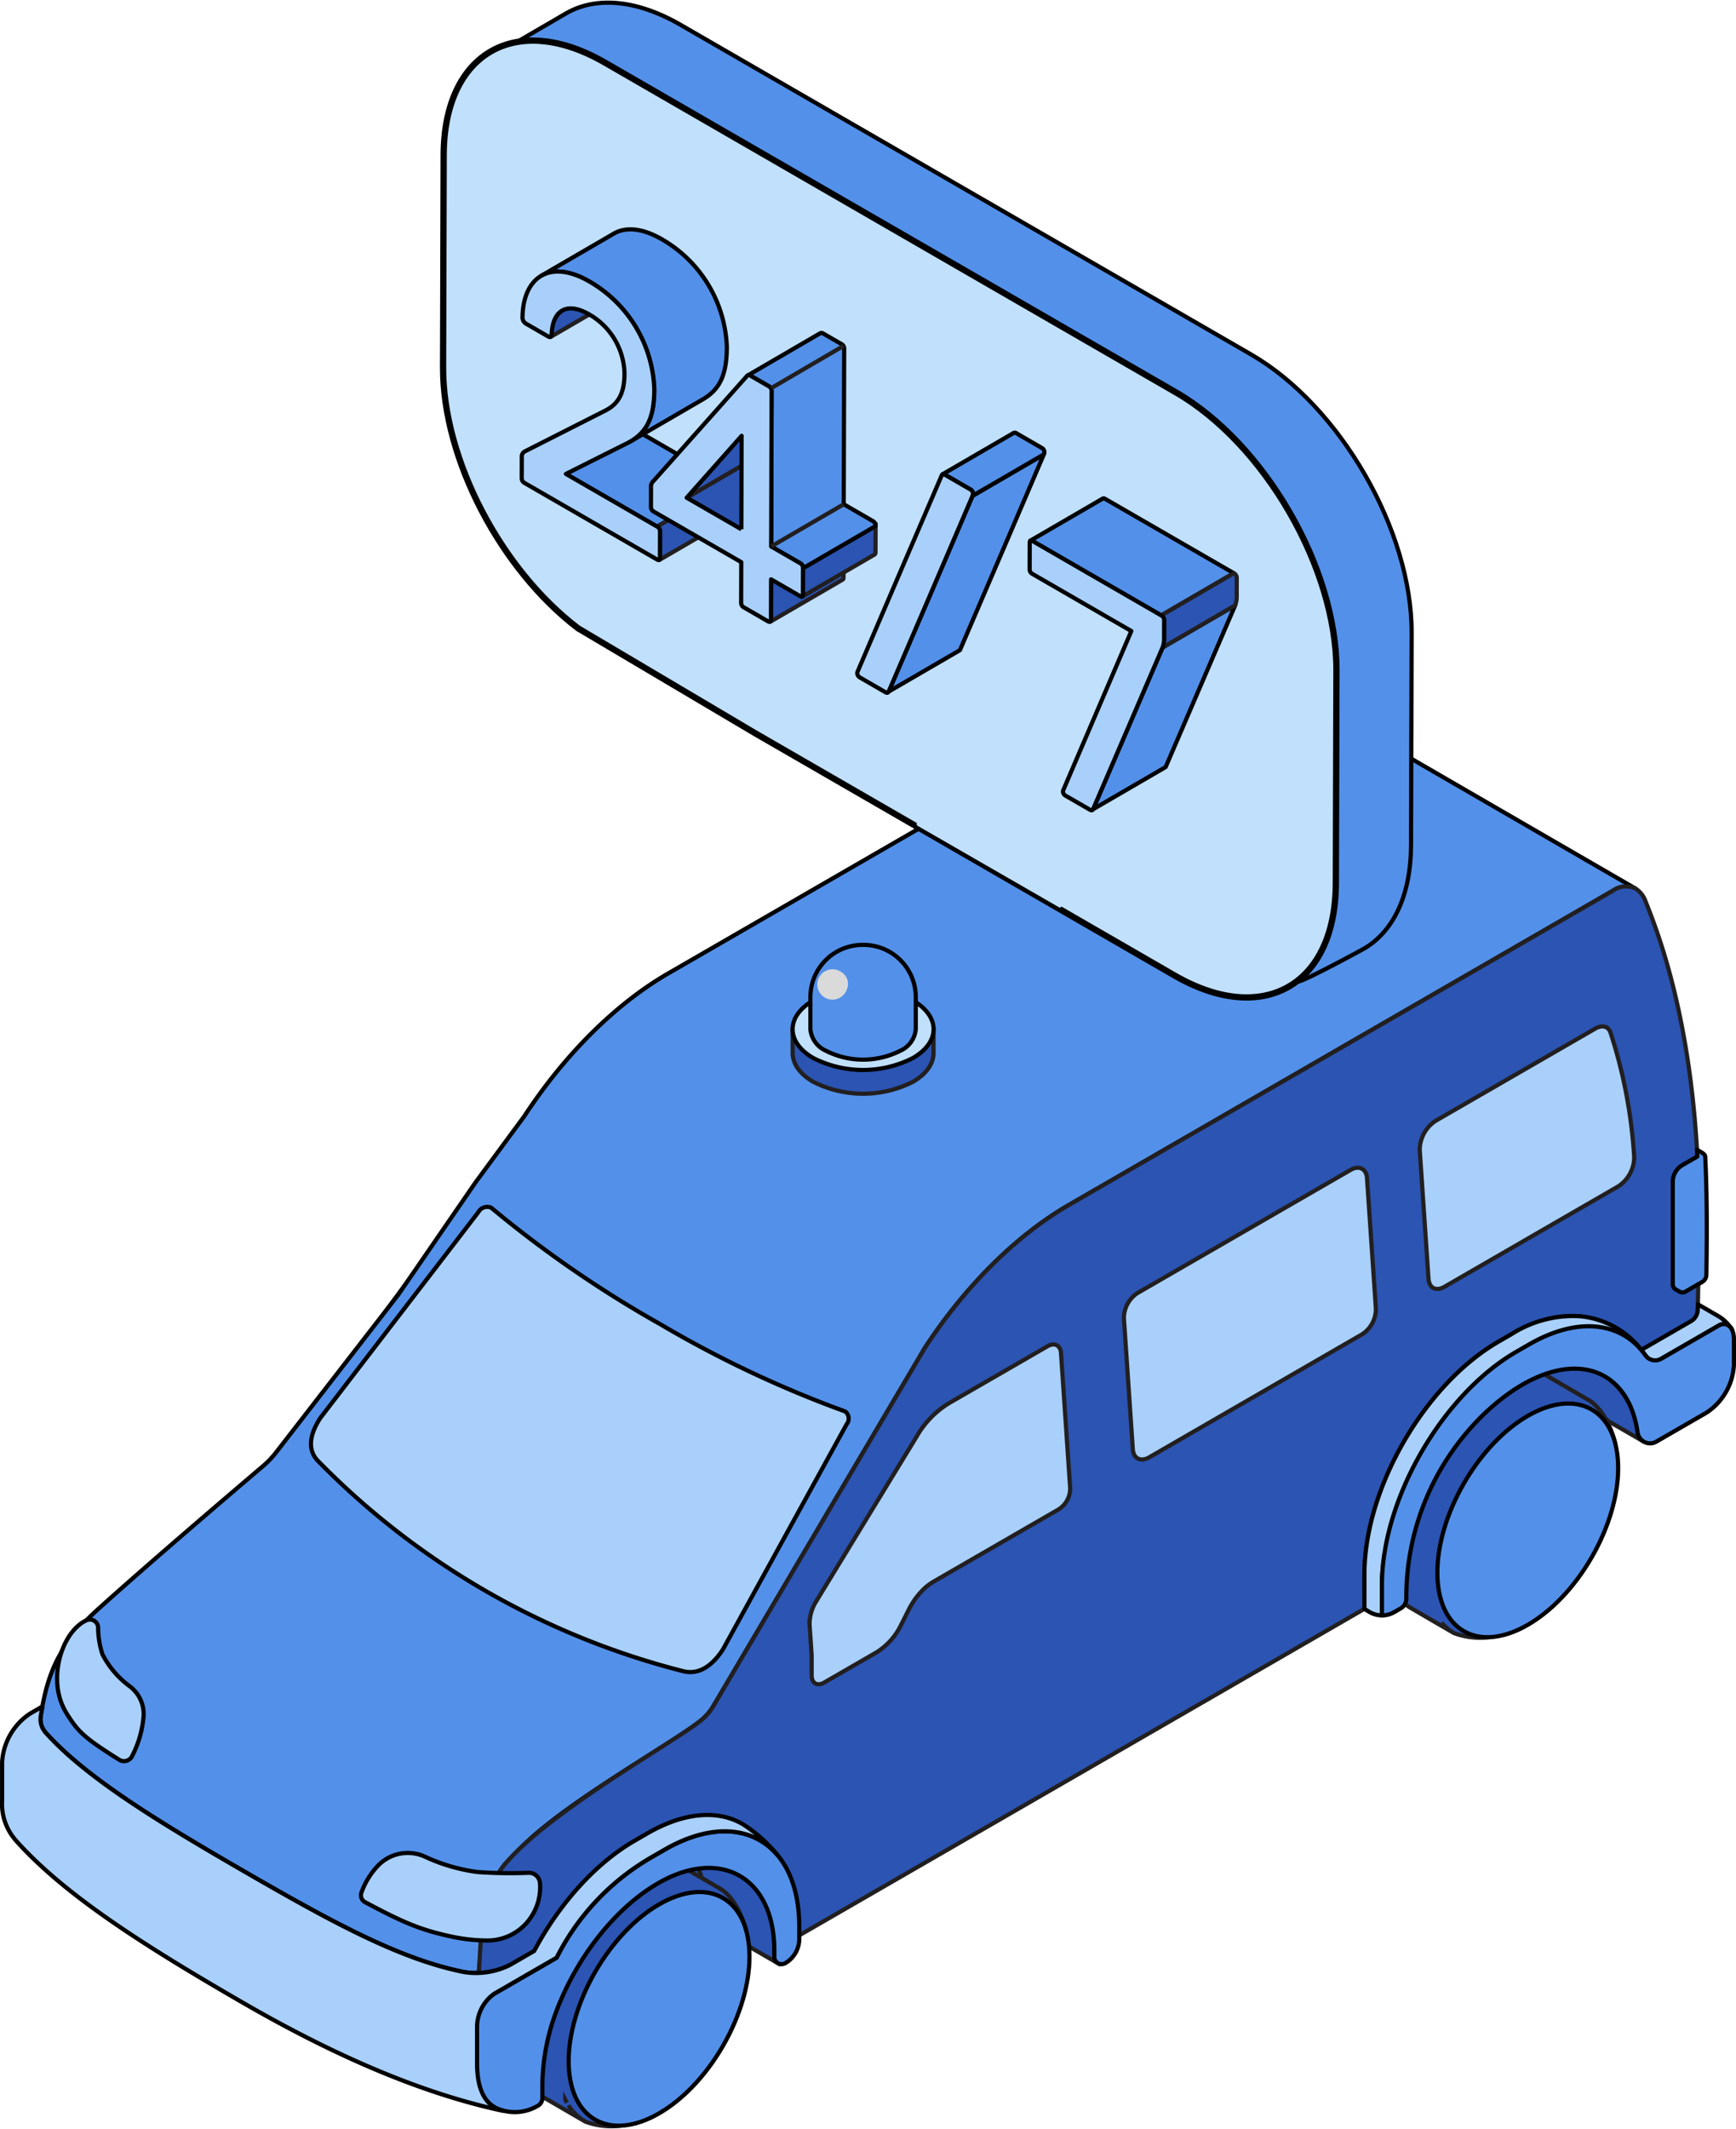 <svg xmlns="http://www.w3.org/2000/svg" width="207.752" height="254.617" viewBox="0 0 207.752 254.617"><g transform="translate(-335.584 -3618.766)"><path d="M647.851,3900.524a9.253,9.253,0,0,0-3.041-6.074c-.243-5.242-2.417-12.61-13.855-6.007-16.627,9.6-14.152,28.671-14.152,28.671l27.411-18.069a1.517,1.517,0,0,0,.317.248c.437.248,4.081,2.356,4.081,2.356A1.533,1.533,0,0,1,647.851,3900.524Z" transform="translate(-116.297 -110.46)" fill="#2b54b3" stroke="#221f20" stroke-miterlimit="10" stroke-width="0.5"/><path d="M558.5,3852.688v-43.422l-34.449-19.889v36.574l-18-10.39-60.362,34.85v-38.3l-24.757,14.048-25.949,35.219,9.023,33.461,12.3-7.027,42.623,24.609,26.231-15.145v-15.244l-15.044,8.686,77.122-44.526Z" transform="translate(-24.494 -70.519)" fill="#a9d0fa" stroke="#000" stroke-linejoin="round" stroke-width="0.5"/><path d="M344.229,3881.315s.116.134.156.175c4.922,5.447,13.833,10.819,23.875,16.617,10.156,5.864,18.115,10.2,25.553,11.8a8.368,8.368,0,0,0,2.3.22h0v0h0l.007-.046c.305-2.457.262-9.5,3.19-13.024,0-.006,1.755-1.87,2.9-2.907,6.169-5.565,17.641-11.789,20.638-14.334a6.3,6.3,0,0,0,1.343-1.594l25.319-42.847c4.865-7.426,10.968-13.473,17.265-17.108l65.055-37.56a2.911,2.911,0,0,1,2.692-.285c-3.228-1.864-45.948-26.6-46.446-26.881a5.375,5.375,0,0,0-5.548.255l-63.7,36.777c-6.294,3.634-12.392,9.677-17.255,17.1l-5.815,7.884-9.267,13.463-14.607,18.84a11.078,11.078,0,0,1-1.588,1.66c-3.092,2.627-13.63,11.6-19.746,17.12-4.665,4.209-6.034,7.637-6.851,12.778A2.4,2.4,0,0,0,344.229,3881.315Zm32.957-37.584,18.9-24.6a1.2,1.2,0,0,1,1.527-.52,135.831,135.831,0,0,0,20.342,13.994,132.066,132.066,0,0,0,22.006,10.368,1.051,1.051,0,0,1,.2,1.515l-14.817,26.955c-1.414,2.163-3.016,3.008-4.709,2.609a93.321,93.321,0,0,1-43.79-25.2C375.692,3847.619,375.771,3845.894,377.185,3843.731Z" transform="translate(-3.248 -55.407)" fill="#5390e9" stroke="#000" stroke-linejoin="round" stroke-width="0.5"/><path d="M455.644,4008.119l9.222-5.325s.846-17.206-15.782-7.606S455.644,4008.119,455.644,4008.119Z" transform="translate(-44.412 -154.541)" fill="#2b54b3" stroke="#221f20" stroke-miterlimit="10" stroke-width="0.5"/><path d="M487.157,4010.433v-.778c.2-6.6-3.986-10.8-9.074-9.786a13.214,13.214,0,0,1,.913,5.074v.761a.9.9,0,0,0,.449.777l8.136,4.7A.859.859,0,0,1,487.157,4010.433Z" transform="translate(-58.906 -157.622)" fill="#2b54b3" stroke="#221f20" stroke-miterlimit="10" stroke-width="0.5"/><path d="M464.334,4001.274l-5.306-3.086a5.835,5.835,0,0,0-2.766-.745h-.008l-1.67-.045a9.776,9.776,0,0,0-5.042,1.483,21.992,21.992,0,0,0-7.641,8.059c-3.4,5.885-4.041,12.144-1.938,15.614a8.315,8.315,0,0,0,2.968,3.516l5.306,3.087a5.6,5.6,0,0,1-1.488-1.238,5.837,5.837,0,0,0,1.488,1.238,8.9,8.9,0,0,0,4.878.39s14.724-21.742,14.429-23.05C467.071,4004.394,465.838,4002.136,464.334,4001.274Zm-18.105,25.941a6.392,6.392,0,0,0,.5.683A6.345,6.345,0,0,1,446.229,4027.215Zm-.38-.677c.064.126.128.251.2.372Q445.943,4026.729,445.849,4026.538Z" transform="translate(-42.62 -156.66)" fill="#2b54b3" stroke="#221f20" stroke-miterlimit="10" stroke-width="0.5"/><path d="M454.731,4031.98c4.226,2.439,11.078-1.516,15.3-8.836s4.226-15.231,0-17.671-11.078,1.517-15.3,8.836S450.5,4029.54,454.731,4031.98Z" transform="translate(-47.923 -159.707)" fill="#5390e9" stroke="#000" stroke-linejoin="round" stroke-width="0.5"/><path d="M641.769,3901.559l-5.306-3.087a5.838,5.838,0,0,0-2.766-.745h-.008l-1.67-.045a9.767,9.767,0,0,0-5.042,1.483,21.992,21.992,0,0,0-7.641,8.059c-3.4,5.885-4.041,12.144-1.938,15.613a8.315,8.315,0,0,0,2.968,3.517l5.306,3.086a5.594,5.594,0,0,1-1.488-1.237,5.839,5.839,0,0,0,1.488,1.237,8.9,8.9,0,0,0,4.878.39s14.724-21.742,14.429-23.051C644.506,3904.679,643.273,3902.421,641.769,3901.559Z" transform="translate(-116.098 -115.368)" fill="#2b54b3" stroke="#221f20" stroke-miterlimit="10" stroke-width="0.5"/><path d="M632.166,3932.265c4.226,2.44,11.078-1.516,15.3-8.836s4.226-15.232,0-17.671-11.078,1.516-15.3,8.836S627.94,3929.825,632.166,3932.265Z" transform="translate(-121.4 -118.415)" fill="#5390e9" stroke="#000" stroke-linejoin="round" stroke-width="0.5"/><path d="M433.177,3929.418h0a9.046,9.046,0,0,0,3.709-.937l.054-.027,9.05-5.226c.328-.458,1.338-1.8,1.338-1.8a24.621,24.621,0,0,1,5.278-4.384c2.369-1.368,4.558-4.132,11.289-1.924s6.747,10.324,6.747,10.324l68.534-39.568v-4.149c0-10.2,7.228-22.722,16.063-27.823l1.534-.885c8.835-5.1,16.063-.928,16.063,9.274v1.871l5.9-3.4c.385-11.045.719-22.443.192-30.585-1.024-15.82-4.589-25.125-6.1-28.9a2.978,2.978,0,0,0-1.236-1.567,2.665,2.665,0,0,0-2.692.285l-65.055,37.56c-6.3,3.636-12.4,9.683-17.265,17.108l-25.319,42.847a6.3,6.3,0,0,1-1.343,1.594c-3,2.545-18.6,11.082-23.8,17.566-3,3.744-2.63,10.241-2.935,12.7l-.007.046ZM547.717,3827.5l19.082-11.017c.836-.483,1.574-.288,1.831.481a59.52,59.52,0,0,1,2.833,14.919,4.2,4.2,0,0,1-1.918,3.471l-20.779,12c-1.005.581-1.84.168-1.917-.946l-1.051-15.41A4.2,4.2,0,0,1,547.717,3827.5Zm-35.643,20.577,25.456-14.7c1-.577,1.88-.141,1.955.969l1.067,15.645a3.626,3.626,0,0,1-1.68,3.068l-25.455,14.7c-1,.579-1.879.145-1.955-.97l-1.067-15.645A3.613,3.613,0,0,1,512.074,3848.072Zm-38.514,36.917,12.037-19.731a11.155,11.155,0,0,1,3.848-3.975l11.812-6.82c.826-.477,1.546-.119,1.608.8l1.1,16.188a2.972,2.972,0,0,1-1.382,2.523l-15.006,8.664a6.313,6.313,0,0,0-1.468,1.209,8.977,8.977,0,0,0-1.431,2.061l-.941,1.867a7.979,7.979,0,0,1-2.923,3.283l-6.287,3.629c-.826.477-1.5.09-1.5-.863v-2.427l-.243-3.57A5.1,5.1,0,0,1,473.559,3884.99Z" transform="translate(-40.31 -74.697)" fill="#2b54b3" stroke="#221f20" stroke-miterlimit="10" stroke-width="0.5"/><path d="M434.684,4011.791l7.471-4.313a28.783,28.783,0,0,1,11.376-12.027l1.533-.885c5.234-3.022,9.907-2.83,12.859-.06,2.052,1.924,3.272,5.094,3.272,9.294v1.418a3.37,3.37,0,0,1-1.684,2.918.866.866,0,0,1-1.3-.75v-.778c0-8.559-6.218-12.339-13.689-8.162-5.487,3.067-10.26,9.39-12.6,15.992a25.471,25.471,0,0,0-1.469,8.2v1.625a1.08,1.08,0,0,1-.634.974,5.407,5.407,0,0,1-5.032.165c-1.512-.86-2.453-2.718-2.453-5.358v-4.18A5.217,5.217,0,0,1,434.684,4011.791Z" transform="translate(-39.96 -154.577)" fill="#5390e9" stroke="#000" stroke-linejoin="round" stroke-width="0.5"/><path d="M424.63,3981.047c-2.922-1.814-7.024-1.623-11.567,1l-1.533.885c-4.783,2.762-9.078,7.655-12.02,13.184h0l-2.88,1.663-.054.027a9.054,9.054,0,0,1-3.709.938h0a8.368,8.368,0,0,1-2.3-.22c-7.439-1.605-15.4-5.939-25.553-11.8-10.042-5.8-18.954-11.169-23.875-16.617-.04-.04-.156-.175-.156-.175a2.4,2.4,0,0,1-.523-1.9c.064-.4.134-.786.206-1.161l-1.464.845a7.467,7.467,0,0,0-3.365,5.83v4.575a6.561,6.561,0,0,0,1.537,4.646l-.005.009c5.8,6.544,15.263,12.588,27.324,19.552s22.187,10.988,31.021,12.894l.011-.016a4.027,4.027,0,0,1-.9-.362c-1.513-.861-2.153-2.718-2.153-5.358v-4.18a4.929,4.929,0,0,1,2.052-4.073l7.471-4.313a28.783,28.783,0,0,1,11.376-12.027l1.533-.885c5.234-3.022,9.907-2.83,12.859-.06a8.371,8.371,0,0,1,.7.739A17.736,17.736,0,0,0,424.63,3981.047Z" transform="translate(0 -144.021)" fill="#a9d0fa" stroke="#000" stroke-linejoin="round" stroke-width="0.5"/><path d="M350.614,3949.225a.979.979,0,0,1,1.182.336h0c-2.584,2.157-4.474,4.3-4.693,7.4a9.194,9.194,0,0,1,1.809-6.367A4.552,4.552,0,0,1,350.614,3949.225Z" transform="translate(-4.653 -136.68)" fill="#dd4d35"/><path d="M355.816,3957.165a11,11,0,0,1-3.319-3.866,10.566,10.566,0,0,1-.517-3.2.951.951,0,0,0-.183-.54h0a.967.967,0,0,0-.342-.3c-.018-.01-.037-.018-.056-.027a.852.852,0,0,0-.109-.043.909.909,0,0,0-.175-.038c-.021,0-.043,0-.064,0a.949.949,0,0,0-.158,0l-.063.008a1.034,1.034,0,0,0-.216.061,3.6,3.6,0,0,0-.8.476,5.735,5.735,0,0,0-.9.891,6.535,6.535,0,0,0-.4.544c-.035.053-.069.109-.1.164q-.143.23-.274.477c-.028.053-.056.1-.084.158a9.091,9.091,0,0,0-.57,1.447c-.012.038-.022.076-.033.114-.07.242-.131.489-.183.741,0,.019-.008.038-.012.058a9.774,9.774,0,0,0-.185,1.74v.042c0,.292.006.585.032.878v0h0a7.62,7.62,0,0,0,1.1,3.407c1.354,2.163,2.035,2.885,6.288,5.546a1.081,1.081,0,0,0,1.474-.286,12.428,12.428,0,0,0,1.41-4.522A4.154,4.154,0,0,0,355.816,3957.165Z" transform="translate(-4.653 -136.683)" fill="#a9d0fa" stroke="#000" stroke-linejoin="round" stroke-width="0.5"/><path d="M439.278,4000.839l.289-.009a1.325,1.325,0,0,1,1.366,1.226,6.352,6.352,0,0,1-6.329,6.871c-.137,0-.279-.009-.418-.013A17.429,17.429,0,0,1,439.278,4000.839Z" transform="translate(-40.728 -158.083)" fill="#dd4d35"/><path d="M430.557,4000.385a1.325,1.325,0,0,0-1.366-1.226l-.289.009h0a55,55,0,0,1-5.781-.1,21.461,21.461,0,0,1-6.342-1.843,4.939,4.939,0,0,0-5.647,1.121,9.073,9.073,0,0,0-1.962,3.234.932.932,0,0,0,.425,1.07c4.768,2.549,6.822,3.394,10.626,4.188a20.724,20.724,0,0,0,4.006.416,6.259,6.259,0,0,0,5.428-3.064A6.411,6.411,0,0,0,430.557,4000.385Z" transform="translate(-30.352 -156.411)" fill="#a9d0fa" stroke="#000" stroke-linejoin="round" stroke-width="0.5"/><path d="M670.5,3890.283l6.045-3.49a1.588,1.588,0,0,0,.793-1.336l.017-.678,2.314,1.336a4.8,4.8,0,0,1,1.778,1.714h0a1.068,1.068,0,0,0-1.583-.511L671.753,3892A4.534,4.534,0,0,0,670.5,3890.283Z" transform="translate(-138.586 -110.026)" fill="#a9d0fa" stroke="#000" stroke-linejoin="round" stroke-width="0.5"/><path d="M614.1,3918.034c0-10.244,7.192-22.7,16.064-27.823l1.533-.885a13.721,13.721,0,0,1,8.146-2.147,10.521,10.521,0,0,1,7.611,4.311s-8.713-.667-12.013,1.238l-1.955.933c-8.835,5.1-17.289,15.4-17.289,25.606v3.692a2.966,2.966,0,0,1-1.484-.4l-.615-.378h0Z" transform="translate(-115.23 -110.999)" fill="#a9d0fa" stroke="#000" stroke-linejoin="round" stroke-width="0.5"/><path d="M633.743,3892.143l1.533-.885c5.921-3.419,11.12-2.672,13.906,1.264a1.448,1.448,0,0,0,1.908.454l6.9-3.984c.867-.5,1.81.092,1.81,1.641v3.1a7.276,7.276,0,0,1-3.279,5.68l-6.01,3.469a1.478,1.478,0,0,1-1.482.006,1.53,1.53,0,0,1-.76-1.125c-1.219-8.63-9.39-10.615-18.228-2.325a30.438,30.438,0,0,0-9.445,22.214,1.339,1.339,0,0,1-.659,1.162l-.773.448a2.962,2.962,0,0,1-1.483.4v-3.692C617.679,3909.764,624.908,3897.243,633.743,3892.143Z" transform="translate(-116.714 -111.698)" fill="#5390e9" stroke="#000" stroke-linejoin="round" stroke-width="0.5"/><path d="M680.972,3854.121c-.013-.3-.124-.4-.994-.889l.042.811-1.881,1.086a2.325,2.325,0,0,0-1.052,1.823v12.282a.74.74,0,0,0,.307.68c.19.111.546.313.546.313a.738.738,0,0,0,.743-.072l1.923-1.111a1.007,1.007,0,0,0,.5-.853C681.188,3863.067,681.174,3858.242,680.972,3854.121Z" transform="translate(-141.315 -96.962)" fill="#5390e9" stroke="#000" stroke-linejoin="round" stroke-width="0.5"/><g transform="translate(388.608 3619.085)"><path d="M425.981,3637.292c.022-7.731,3.494-12.537,8.727-13.483l5.892-3.427c3.5-2.034,8.357-1.741,13.72,1.349l68.285,39.428c10.636,6.139,19.245,21.035,19.213,33.271l-.073,25.425c-.021,6.071-2.162,10.345-5.616,12.358,0,0-8.758,4.8-7.994,3.844-3.55,2.753-8.829,2.76-14.721-.644l-50.178-28.967-21.177-12.54c-9.183-6.991-16.18-20.161-16.15-31.194Z" transform="translate(-425.909 -3619.085)" fill="#5390e9" stroke="#000" stroke-linejoin="round" stroke-width="0.5"/></g><g transform="translate(388.608 3623.626)"><path d="M442.059,3697.115c-9.183-6.991-16.18-20.161-16.15-31.194l.072-25.42c.036-12.233,8.7-17.171,19.332-11.019l68.3,39.421c10.632,6.146,19.241,21.048,19.208,33.278l-.071,25.425c-.039,12.232-8.7,17.161-19.336,11.016l-50.178-28.967Z" transform="translate(-425.909 -3626.835)" fill="#c1e0fb" stroke="#000" stroke-linejoin="round" stroke-width="0.75"/></g><path d="M537.946,3770.843l-17.516-6.373,1.327,13.218,17.1,9.847,8.035-5.116Z" transform="translate(-76.442 -60.205)" fill="#c1e0fb"/><path d="M451,3711.717l8.686-5.048,10.912,6.3-8.686,5.048Z" transform="translate(-47.692 -36.269)" fill="#5390e9" stroke="#000" stroke-linejoin="round" stroke-width="0.5"/><path d="M478.314,3717.422l-8.686,5.048a.625.625,0,0,1,.348.6l-.009,3.134c0,.141-.027.226-.083.259l8.686-5.048c.056-.033.083-.118.083-.259l.009-3.134A.627.627,0,0,0,478.314,3717.422Z" transform="translate(-55.405 -40.722)" fill="#2b54b3" stroke="#221f20" stroke-miterlimit="10" stroke-width="0.5"/><path d="M467.978,3693.489l-8.686,5.047c-.1.056-.2.109-.3.161l8.686-5.048C467.783,3693.6,467.882,3693.544,467.978,3693.489Z" transform="translate(-51.001 -30.811)" fill="#a9d0fa"/><path d="M449.247,3678.372a3.168,3.168,0,0,0-1.246,2.736c-.019.241-.057.372-.134.417l8.686-5.048c.077-.045.115-.176.134-.417a3.168,3.168,0,0,1,1.246-2.736Z" transform="translate(-46.394 -22.461)" fill="#2b54b3" stroke="#221f20" stroke-miterlimit="10" stroke-width="0.5"/><path d="M460.4,3666.546c-2.354-1.359-4.343-1.5-5.75-.68l-8.686,5.047c1.407-.817,3.4-.679,5.75.681a15.508,15.508,0,0,1,7.774,12.9c-.009,3.35-.876,5.081-2.867,6.238l8.686-5.047c1.991-1.157,2.858-2.889,2.867-6.238A15.508,15.508,0,0,0,460.4,3666.546Z" transform="translate(-45.606 -19.163)" fill="#5390e9" stroke="#000" stroke-linejoin="round" stroke-width="0.5"/><path d="M450.063,3675.161a15.508,15.508,0,0,1,7.774,12.9c-.01,3.7-1.065,5.422-3.521,6.58l-7.051,3.536,10.912,6.3a.626.626,0,0,1,.348.6l-.009,3.134c0,.282-.107.342-.35.2l-15.842-9.147a.627.627,0,0,1-.349-.6l.007-2.49a.69.69,0,0,1,.387-.7l9.577-4.856c1.684-.838,2.318-2.2,2.325-4.453a8.363,8.363,0,0,0-4.218-7.064c-2.693-1.554-4.343-.495-4.491,2.278-.036.46-.142.521-.456.339l-2.622-1.513a.89.89,0,0,1-.418-.845C442.184,3674.557,445.411,3672.476,450.063,3675.161Z" transform="translate(-43.954 -22.731)" fill="#a9d0fa" stroke="#000" stroke-linejoin="round" stroke-width="0.5"/><path d="M475.67,3716.56l8.686-5.048,6.54,3.776-8.686,5.048Z" transform="translate(-57.907 -38.275)" fill="#2b54b3" stroke="#221f20" stroke-miterlimit="10" stroke-width="0.5"/><path d="M492.832,3733.243l-.014,4.821c0,.131-.03.209-.087.242l8.685-5.048c.057-.033.087-.111.087-.242l.014-4.821Z" transform="translate(-64.972 -45.183)" fill="#2b54b3" stroke="#221f20" stroke-miterlimit="10" stroke-width="0.5"/><path d="M499.36,3730.962l-.009,3.135c0,.139-.027.224-.083.257l8.686-5.048c.056-.033.083-.118.083-.258l.009-3.135Z" transform="translate(-67.679 -44.239)" fill="#2b54b3" stroke="#221f20" stroke-miterlimit="10" stroke-width="0.5"/><path d="M482.242,3703.937l8.686-5.048-6.572,7.4-8.686,5.048Z" transform="translate(-57.907 -33.048)" fill="#2b54b3" stroke="#221f20" stroke-miterlimit="10" stroke-width="0.5"/><path d="M503.072,3708.993l-3.462-2,.053-18.564a.63.63,0,0,0-.35-.606l-2.167-1.251h0a.355.355,0,0,0-.363-.025L488.1,3691.6a.358.358,0,0,1,.363.025h0l2.167,1.251a.629.629,0,0,1,.35.606l-.053,18.564,3.462,2a.626.626,0,0,1,.348.6l8.686-5.048A.627.627,0,0,0,503.072,3708.993Z" transform="translate(-63.053 -27.921)" fill="#5390e9" stroke="#000" stroke-linejoin="round" stroke-width="0.5"/><path d="M486.217,3717.609a.626.626,0,0,1,.348.6l-.009,3.135c0,.28-.107.34-.35.2l-3.462-2-.014,4.82c0,.283-.141.323-.387.181l-2.832-1.636a.627.627,0,0,1-.349-.6l.014-4.821-10.456-6.037a.627.627,0,0,1-.35-.6l.006-2.292a.89.89,0,0,1,.283-.762l11.175-12.546a.328.328,0,0,1,.456-.059l2.167,1.251a.629.629,0,0,1,.35.606l-.053,18.564Zm-7.03-4.059.032-11.171-6.572,7.4,6.54,3.776" transform="translate(-54.884 -31.489)" fill="#a9d0fa" stroke="#000" stroke-linejoin="round" stroke-width="0.5"/><path d="M567.211,3775.222l-8.686,5.047a.221.221,0,0,0,.087-.106l8.686-5.048A.223.223,0,0,1,567.211,3775.222Z" transform="translate(-92.218 -64.613)" fill="#a9d0fa"/><path d="M566.995,3747.144l8.686-5.047-8.321,19.345-8.686,5.048Z" transform="translate(-92.279 -50.94)" fill="#5390e9" stroke="#000" stroke-linejoin="round" stroke-width="0.5"/><path d="M554.829,3720.333c-.122-.071-.21-.091-.267-.058l-8.686,5.047c.057-.033.145-.013.267.058l15.388,8.884,8.686-5.047Z" transform="translate(-86.98 -41.897)" fill="#5390e9" stroke="#000" stroke-linejoin="round" stroke-width="0.5"/><path d="M581.282,3735.548,572.6,3740.6a.624.624,0,0,1,.348.6l-.006,2.331a2.861,2.861,0,0,1-.178.9l8.686-5.047a2.869,2.869,0,0,0,.178-.9l.006-2.331A.623.623,0,0,0,581.282,3735.548Z" transform="translate(-98.045 -48.228)" fill="#2b54b3" stroke="#221f20" stroke-miterlimit="10" stroke-width="0.5"/><path d="M561.466,3737.832a.624.624,0,0,1,.348.6l-.006,2.331a2.844,2.844,0,0,1-.177.9l-8.321,19.345c-.071.162-.211.16-.386.06l-2.867-1.655a.6.6,0,0,1-.349-.524.739.739,0,0,1,.07-.24l8.11-18.946-11.82-6.824a.625.625,0,0,1-.348-.6l.009-3.134c0-.282.107-.34.35-.2Z" transform="translate(-86.915 -45.465)" fill="#a9d0fa" stroke="#000" stroke-linejoin="round" stroke-width="0.5"/><line y1="5.048" x2="8.686" transform="translate(427.871 3679.073)" fill="#2b54b3" stroke="#221f20" stroke-miterlimit="10" stroke-width="0.5"/><line y1="5.057" x2="8.659" transform="translate(427.906 3660.113)" fill="#2b54b3" stroke="#221f20" stroke-miterlimit="10" stroke-width="0.5"/><path d="M526.958,3716.254l-4.826,11.271-5.216,12.141,8.532-4.958,5.215-12.141,4.826-11.271Z" transform="translate(-74.987 -38.185)" fill="#5390e9" stroke="#000" stroke-linejoin="round" stroke-width="0.5"/><path d="M524.01,3717.123a.618.618,0,0,1,.362.544.782.782,0,0,1-.072.254l-4.826,11.271-5.216,12.141c-.074.168-.219.169-.4.063l-2.993-1.728a.623.623,0,0,1-.364-.546.8.8,0,0,1,.074-.253L515.4,3727.6l5.216-12.14c.074-.169.219-.169.4-.063Z" transform="translate(-72.329 -39.852)" fill="#a9d0fa" stroke="#000" stroke-linejoin="round" stroke-width="0.5"/><path d="M539.756,3708.659l-2.993-1.728h0a.316.316,0,0,0-.311-.049l-8.532,4.958a.315.315,0,0,1,.311.049h0l2.993,1.728a.619.619,0,0,1,.362.545.782.782,0,0,1-.072.254l8.532-4.958a.8.8,0,0,0,.072-.254A.62.62,0,0,0,539.756,3708.659Z" transform="translate(-79.544 -36.348)" fill="#5390e9" stroke="#000" stroke-linejoin="round" stroke-width="0.5"/><path d="M497.309,3831.479c0,1.243.821,2.5,2.468,3.447a13.2,13.2,0,0,0,11.925,0c1.646-.95,2.469-2.2,2.467-3.447v-2.838h-16.86Z" transform="translate(-66.868 -86.778)" fill="#2b54b3" stroke="#221f20" stroke-miterlimit="10" stroke-width="0.5"/><path d="M511.7,3821.754a13.191,13.191,0,0,0-11.925,0c-3.292,1.9-3.292,4.983,0,6.886a13.158,13.158,0,0,0,11.925,0C515,3826.737,515,3823.657,511.7,3821.754Z" transform="translate(-66.868 -83.337)" fill="#c1e0fb" stroke="#000" stroke-linejoin="round" stroke-width="0.5"/><path d="M507.31,3811.42h-.131a6.245,6.245,0,0,0-6.241,6.238v3.851a3.123,3.123,0,0,0,1.845,2.567,9.855,9.855,0,0,0,8.919,0,3.118,3.118,0,0,0,1.846-2.567v-3.851A6.247,6.247,0,0,0,507.31,3811.42Z" transform="translate(-68.371 -79.647)" fill="#5390e9" stroke="#000" stroke-linejoin="round" stroke-width="0.5"/><path d="M505.513,3816.781a1.815,1.815,0,1,0,.764,2.2A1.669,1.669,0,0,0,505.513,3816.781Z" transform="translate(-69.367 -81.833)" fill="#dadada"/></g></svg>